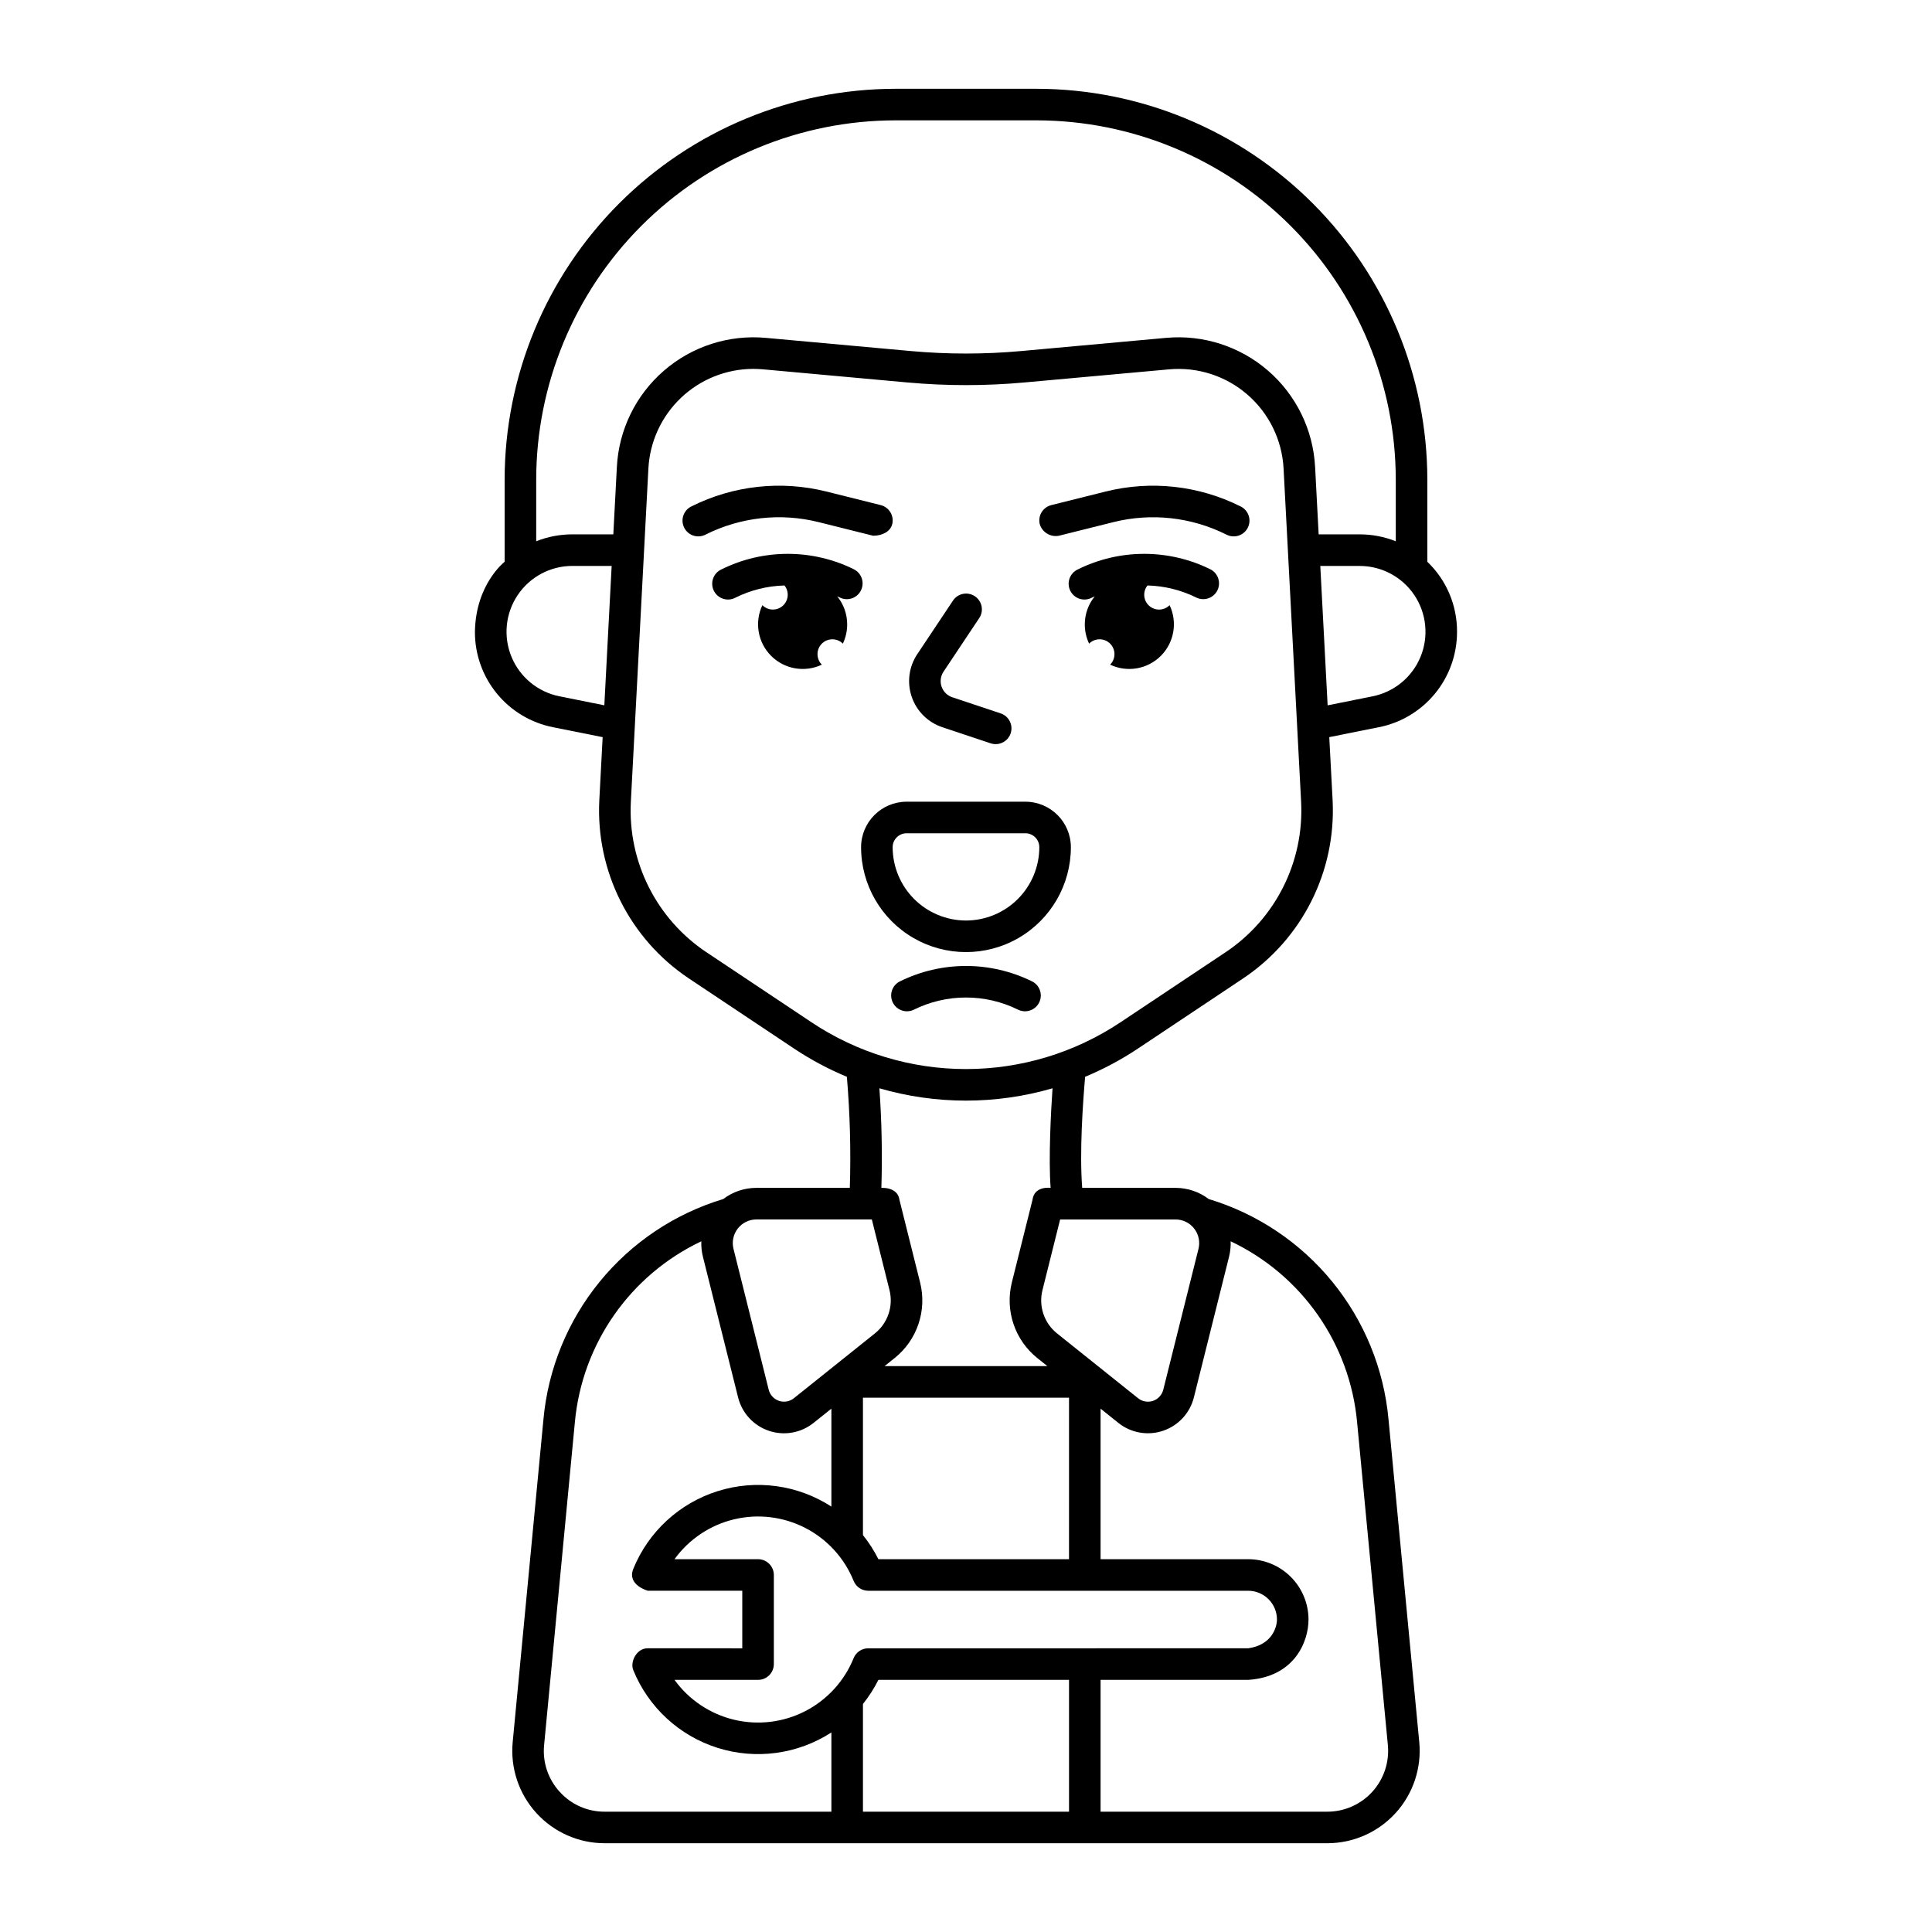 <?xml version="1.0" encoding="UTF-8"?>
<!-- Uploaded to: SVG Repo, www.svgrepo.com, Generator: SVG Repo Mixer Tools -->
<svg fill="#000000" width="800px" height="800px" version="1.1" viewBox="144 144 512 512" xmlns="http://www.w3.org/2000/svg">
 <g>
  <path d="m530.13 311.42c0.035-7-2.812-13.707-7.871-18.543v-21.789c-0.031-27.457-10.953-53.777-30.367-73.191-19.414-19.414-45.734-30.336-73.191-30.367h-37.41c-27.457 0.031-53.777 10.953-73.191 30.367-19.414 19.414-30.336 45.734-30.367 73.191v21.789c-0.098 0.098-7.668 5.969-7.871 18.543-0.023 5.973 2.031 11.77 5.82 16.391 3.785 4.617 9.066 7.773 14.93 8.918l13.098 2.625-0.887 16.75c-0.938 18.785 8.047 36.68 23.668 47.148l27.922 18.617h0.004c4.418 2.945 9.113 5.453 14.016 7.496 0.828 9.785 1.09 19.613 0.781 29.43h-24.738c-3.184-0.004-6.277 1.035-8.809 2.961-12.855 3.879-24.258 11.512-32.746 21.914-8.488 10.402-13.68 23.105-14.902 36.477l-8.148 85.52c-0.652 6.867 1.621 13.691 6.262 18.793 4.641 5.106 11.215 8.016 18.113 8.016h191.5c6.898 0 13.477-2.91 18.117-8.016 4.641-5.102 6.91-11.926 6.258-18.793l-8.148-85.52c-1.223-13.371-6.414-26.07-14.902-36.477-8.488-10.402-19.891-18.031-32.746-21.914-2.531-1.922-5.625-2.961-8.809-2.961h-24.723c-0.73-9.645 0.176-22.352 0.777-29.434 4.902-2.039 9.594-4.547 14.012-7.492l27.918-18.617c15.621-10.469 24.605-28.367 23.66-47.152l-0.887-16.75 13.094-2.625 0.004 0.004c5.859-1.152 11.137-4.309 14.926-8.926 3.785-4.617 5.848-10.41 5.832-16.383zm-244.03-40.336v0.004c0.027-25.238 10.066-49.438 27.91-67.281 17.848-17.848 42.043-27.883 67.281-27.914h37.41c25.238 0.031 49.434 10.066 67.281 27.914 17.848 17.844 27.883 42.043 27.914 67.281v16.359-0.004c-3.047-1.215-6.297-1.836-9.574-1.832h-10.863l-0.941-17.887h-0.004c-0.516-9.836-5.016-19.039-12.461-25.488-7.449-6.449-17.199-9.59-27.008-8.699l-38.398 3.492c-9.746 0.883-19.555 0.883-29.301 0l-38.398-3.492c-9.809-0.891-19.559 2.25-27.004 8.699-7.449 6.449-11.949 15.652-12.465 25.488l-0.941 17.887h-10.863c-3.281-0.004-6.531 0.617-9.574 1.832zm6.152 57.438v0.004c-5.711-1.145-10.473-5.062-12.695-10.445-2.223-5.379-1.617-11.516 1.621-16.355 3.234-4.84 8.672-7.746 14.496-7.75h10.422l-1.941 36.938zm52.223 138.64h30.57l4.691 18.77c1.047 4.234-0.457 8.688-3.856 11.418l-21.488 17.191c-1.113 0.891-2.606 1.156-3.953 0.699-1.352-0.457-2.379-1.566-2.723-2.953l-9.332-37.328v0.004c-0.469-1.875-0.051-3.863 1.141-5.387 1.188-1.523 3.016-2.414 4.949-2.414zm28.215 128.41c1.59-1.98 2.961-4.121 4.098-6.391h50.516v34.934h-54.613zm1.406-14.754c-1.699-0.004-3.234 1.027-3.875 2.606-2.453 6.062-7 11.039-12.809 14.035-5.812 2.996-12.504 3.805-18.863 2.289-6.359-1.52-11.965-5.269-15.797-10.566h22.141c1.109 0 2.172-0.438 2.957-1.223 0.785-0.785 1.227-1.848 1.227-2.957v-23.617c0-1.109-0.441-2.172-1.227-2.957-0.785-0.785-1.848-1.227-2.957-1.227h-22.141c3.832-5.297 9.434-9.047 15.793-10.566s13.055-0.707 18.867 2.285c5.812 2.996 10.359 7.977 12.812 14.035 0.641 1.578 2.172 2.613 3.875 2.613h100.68c4.211 0.004 7.621 3.414 7.629 7.625 0 2.043-1.355 6.754-7.625 7.625zm53.203-23.617h-50.512c-1.137-2.266-2.508-4.41-4.098-6.387v-36.414h54.613zm-134.98 61.641c-3.074-3.348-4.574-7.852-4.125-12.375l8.148-85.523c1.902-20.797 14.645-39.043 33.516-47.988-0.051 1.359 0.086 2.719 0.41 4.039l9.332 37.328c1.035 4.148 4.109 7.488 8.16 8.855 4.051 1.367 8.52 0.574 11.855-2.102l4.711-3.769v25.953c-8.938-5.789-19.996-7.289-30.152-4.086-10.16 3.199-18.359 10.766-22.363 20.637-1.672 4.266 3.875 5.754 3.875 5.754h25.023v15.254l-25.023-0.004c-3-0.051-4.742 3.606-3.875 5.75 4.004 9.871 12.203 17.438 22.363 20.641 10.156 3.199 21.215 1.699 30.152-4.09v21h-60.082c-4.547 0.023-8.883-1.898-11.926-5.273zm211.33-97.898 8.148 85.52c0.43 4.519-1.066 9.012-4.121 12.375-3.055 3.359-7.387 5.277-11.93 5.277h-60.082v-34.934h39.113c12.285-0.789 15.996-10.137 15.988-15.988h0.004c-0.008-4.238-1.695-8.305-4.691-11.301-2.996-2.996-7.059-4.684-11.301-4.691h-39.113v-39.891l4.711 3.769c3.336 2.672 7.805 3.457 11.852 2.09 4.051-1.367 7.125-4.699 8.164-8.844l9.332-37.332c0.324-1.32 0.461-2.68 0.414-4.039 18.867 8.945 31.609 27.191 33.512 47.988zm-43.184-51.363v-0.004c1.195 1.523 1.617 3.512 1.145 5.387l-9.332 37.328c-0.348 1.383-1.371 2.496-2.723 2.953-1.352 0.453-2.84 0.191-3.953-0.699l-21.492-17.191c-3.398-2.731-4.902-7.184-3.856-11.414l4.691-18.77h30.574c1.93-0.008 3.758 0.883 4.945 2.406zm-38.043-10.777s-4.312-0.641-4.801 3.168l-5.484 21.941h0.004c-0.898 3.625-0.742 7.434 0.453 10.973 1.191 3.539 3.375 6.664 6.289 9l2.684 2.148h-43.145l2.684-2.148c2.914-2.336 5.098-5.461 6.293-9 1.195-3.539 1.352-7.348 0.449-10.973l-5.484-21.941c-0.465-3.508-4.789-3.168-4.789-3.168v-0.004c0.27-8.801 0.094-17.609-0.523-26.391 14.984 4.356 30.895 4.356 45.879 0-0.43 6.098-1.082 18.758-0.504 26.395zm46.438-62.5-27.922 18.617 0.004-0.008c-12.125 8.086-26.375 12.398-40.945 12.398-14.574 0-28.82-4.312-40.945-12.398l-27.922-18.617-0.004 0.004c-13.168-8.828-20.742-23.918-19.949-39.754l4.652-88.375c0.375-7.121 3.461-13.824 8.629-18.738 5.164-4.91 12.016-7.66 19.145-7.676 0.859 0 1.723 0.039 2.59 0.117l38.398 3.492-0.004-0.004c10.25 0.93 20.566 0.93 30.816 0l38.398-3.481c7.547-0.688 15.047 1.727 20.773 6.688 5.727 4.961 9.188 12.039 9.586 19.605l4.652 88.375v0.004c0.793 15.832-6.781 30.922-19.949 39.75zm26.977-65.383-1.945-36.938h10.43c5.824-0.004 11.266 2.906 14.504 7.746 3.238 4.844 3.844 10.98 1.617 16.363-2.223 5.383-6.992 9.301-12.703 10.441z"/>
  <path d="m360.96 282.37 14.41 3.602c2.484 0.023 4.598-1.141 5.07-3.043l0.004 0.004c0.266-1.078 0.098-2.215-0.473-3.168-0.57-0.949-1.496-1.637-2.574-1.906l-14.41-3.602c-11.988-2.992-24.648-1.602-35.703 3.922-1.023 0.477-1.809 1.348-2.18 2.414-0.371 1.066-0.293 2.234 0.211 3.242 0.504 1.012 1.395 1.773 2.469 2.117 1.074 0.34 2.242 0.234 3.238-0.297 9.27-4.629 19.887-5.797 29.938-3.285z"/>
  <path d="m472.71 278.18c-11.051-5.523-23.715-6.914-35.703-3.918l-14.41 3.602c-1.078 0.27-2 0.953-2.574 1.906-0.57 0.949-0.738 2.09-0.469 3.164 0.664 2.16 2.852 3.473 5.07 3.043l14.414-3.602h-0.004c10.051-2.512 20.672-1.348 29.938 3.281 0.996 0.531 2.164 0.637 3.238 0.297 1.074-0.344 1.965-1.105 2.473-2.117 0.504-1.008 0.578-2.176 0.207-3.242-0.371-1.066-1.156-1.938-2.18-2.414z"/>
  <path d="m415.74 356.46h-31.488c-6.652 0.008-12.047 5.398-12.055 12.055 0 9.93 5.301 19.105 13.898 24.074 8.602 4.965 19.199 4.965 27.801 0 8.602-4.969 13.898-14.145 13.898-24.074-0.008-6.656-5.398-12.047-12.055-12.055zm-15.742 31.488c-5.152-0.008-10.094-2.055-13.738-5.699-3.641-3.644-5.691-8.582-5.699-13.734 0.004-2.039 1.656-3.688 3.691-3.691h31.488c2.039 0.004 3.688 1.652 3.691 3.691-0.008 5.152-2.055 10.09-5.699 13.734-3.644 3.644-8.582 5.691-13.734 5.699z"/>
  <path d="m417.61 404.13c-11.098-5.516-24.133-5.516-35.227 0-2.004 1.066-2.789 3.531-1.773 5.559 1.012 2.027 3.457 2.879 5.512 1.918 8.738-4.344 19.008-4.344 27.746 0 2.055 0.961 4.5 0.109 5.512-1.918 1.016-2.027 0.23-4.492-1.77-5.559z"/>
  <path d="m393.73 336.72 12.812 4.273v-0.004c2.191 0.73 4.562-0.453 5.293-2.644 0.73-2.191-0.457-4.559-2.648-5.289l-12.812-4.273v0.004c-1.336-0.445-2.387-1.488-2.844-2.82-0.457-1.332-0.266-2.801 0.516-3.973l9.426-14.141c0.637-0.922 0.875-2.062 0.66-3.16-0.211-1.098-0.855-2.066-1.785-2.688-0.934-0.621-2.074-0.844-3.168-0.617-1.098 0.227-2.059 0.887-2.664 1.828l-9.426 14.141h-0.004c-2.227 3.34-2.766 7.527-1.465 11.324 1.305 3.797 4.301 6.766 8.109 8.035z"/>
  <path d="m370.38 294.91c-11.094-5.512-24.133-5.512-35.227 0-1.023 0.48-1.809 1.348-2.18 2.414-0.371 1.066-0.293 2.234 0.211 3.246 0.504 1.008 1.395 1.77 2.469 2.113 1.078 0.344 2.242 0.238 3.238-0.293 4.047-2.016 8.484-3.117 13.004-3.234 1.305 1.629 1.105 3.996-0.457 5.387-1.559 1.387-3.93 1.316-5.402-0.168-2.144 4.519-1.211 9.902 2.324 13.438 3.539 3.539 8.918 4.469 13.441 2.328-1.539-1.539-1.539-4.035 0-5.57 1.535-1.539 4.031-1.539 5.566 0 0.754-1.594 1.145-3.336 1.145-5.098 0.004-2.711-0.93-5.34-2.644-7.441 0.258 0.121 0.52 0.23 0.773 0.359 2.055 0.961 4.5 0.109 5.512-1.918 1.016-2.027 0.227-4.492-1.773-5.559z"/>
  <path d="m464.84 294.91c-11.094-5.512-24.133-5.512-35.227 0-1.023 0.48-1.809 1.348-2.18 2.414-0.371 1.066-0.293 2.234 0.211 3.246 0.504 1.008 1.395 1.77 2.469 2.113 1.074 0.344 2.242 0.238 3.238-0.293 0.254-0.129 0.516-0.238 0.773-0.359-1.711 2.102-2.644 4.731-2.641 7.441-0.004 1.766 0.387 3.504 1.141 5.098 1.535-1.535 4.031-1.535 5.57 0 1.535 1.539 1.535 4.031 0 5.57 4.519 2.144 9.898 1.211 13.438-2.324 3.535-3.539 4.469-8.918 2.324-13.438-1.469 1.488-3.848 1.562-5.41 0.172s-1.758-3.762-0.449-5.394c4.519 0.117 8.957 1.219 13.004 3.234 2.055 0.957 4.496 0.109 5.512-1.918 1.012-2.027 0.227-4.496-1.773-5.562z"/>
 </g>
</svg>